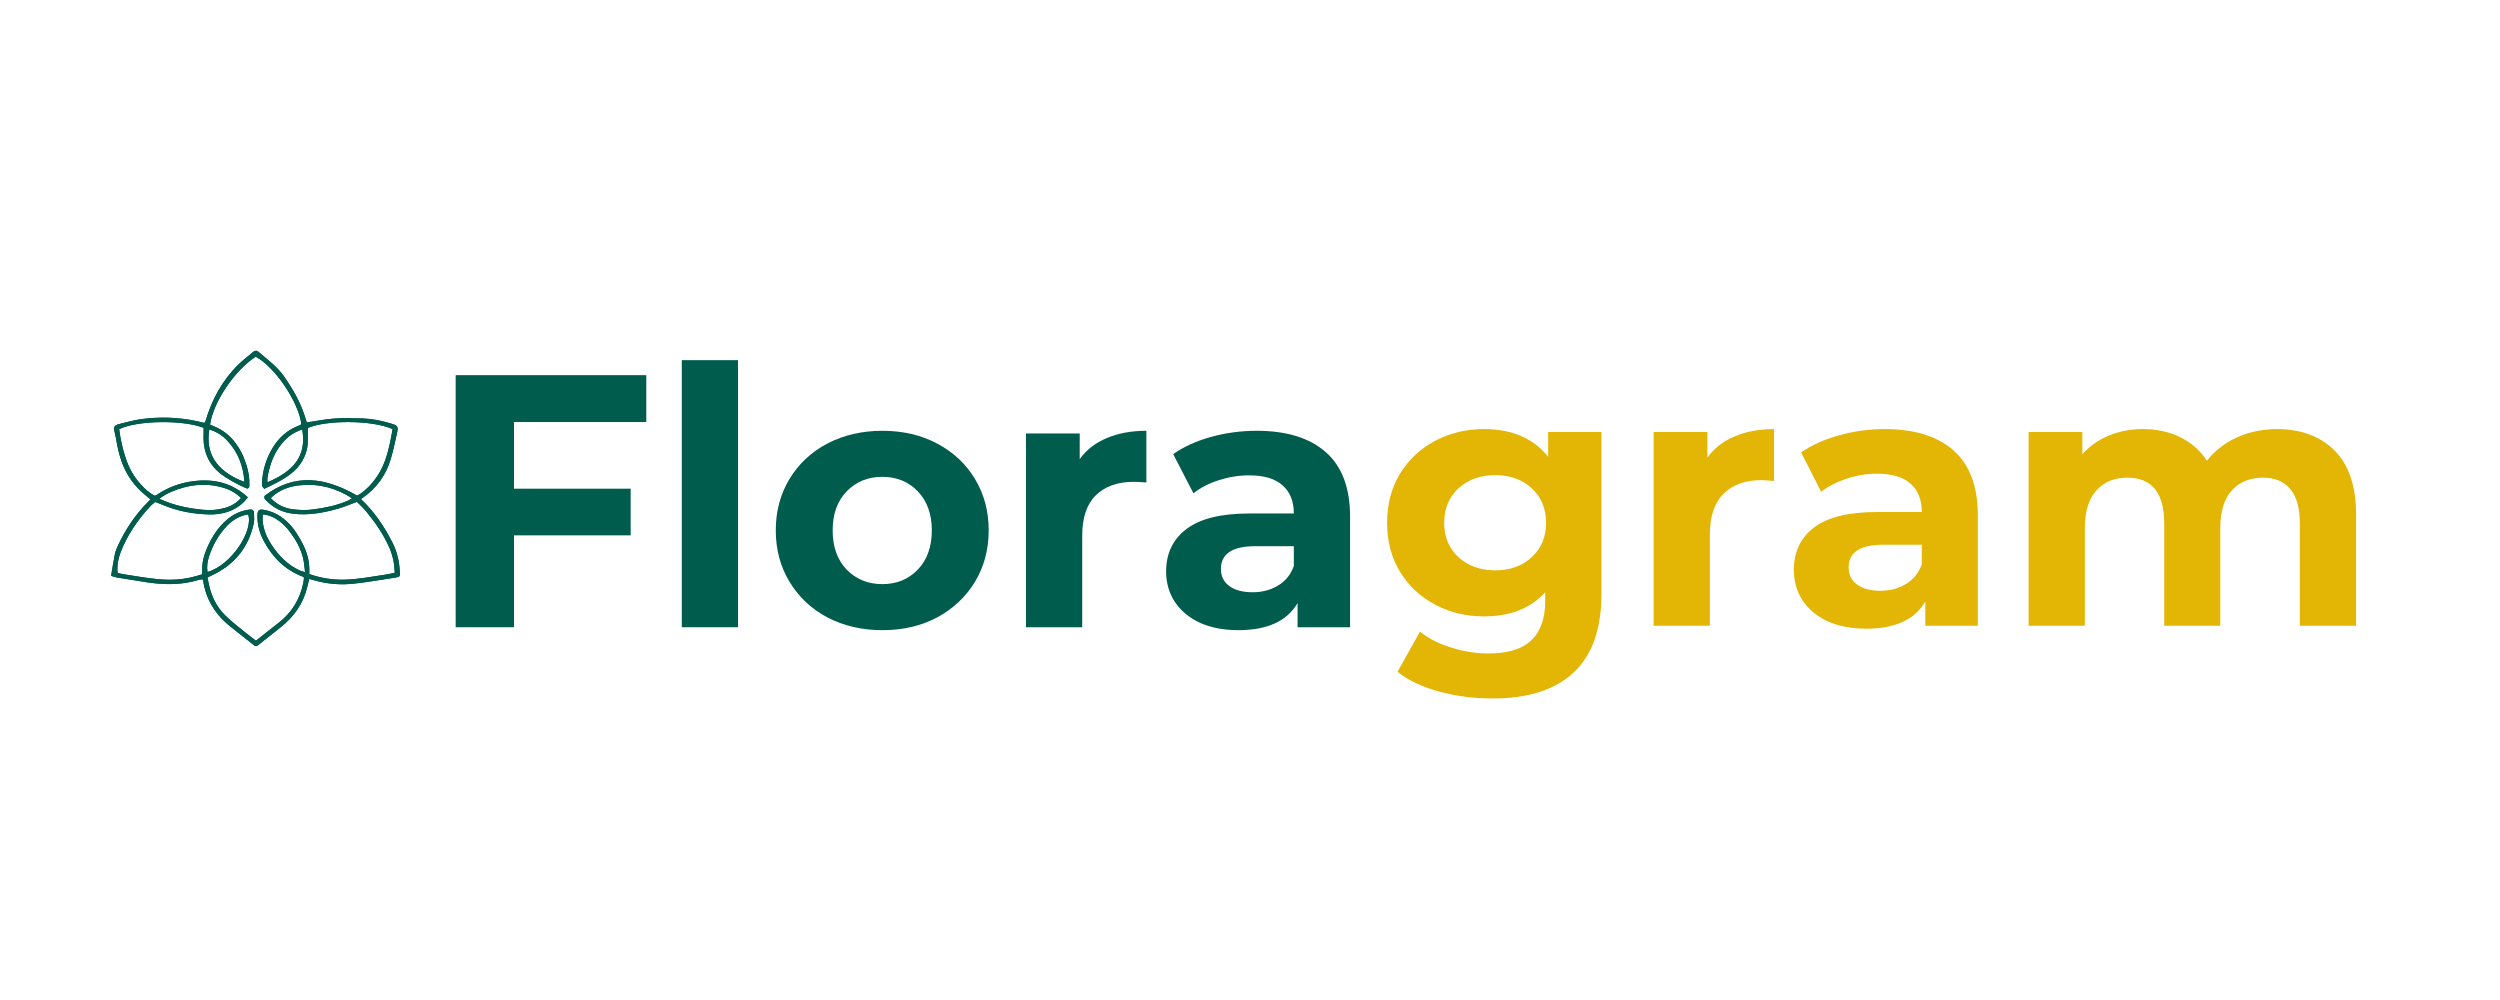<svg version="1.2" preserveAspectRatio="xMidYMid meet" height="100" viewBox="0 0 187.5 75" zoomAndPan="magnify" width="250" xmlns:xlink="http://www.w3.org/1999/xlink" xmlns="http://www.w3.org/2000/svg"><defs><clipPath id="f7753f2216"><path d="M 8.32 26.273 L 30 26.273 L 30 48.715 L 8.32 48.715 Z M 8.32 26.273"></path></clipPath><clipPath id="19b31031df"><path d="M 8.32 26.273 L 30 26.273 L 30 48.715 L 8.32 48.715 Z M 8.32 26.273"></path></clipPath></defs><g id="ca9c1d0208"><g clip-path="url(#f7753f2216)" clip-rule="nonzero"><path d="M 11.281 37.457 C 10.961 37.176 10.637 36.922 10.355 36.629 C 9.578 35.824 9.141 34.871 8.891 33.844 C 8.766 33.34 8.703 32.824 8.578 32.32 C 8.504 32.023 8.605 31.895 8.91 31.812 C 9.473 31.676 10.027 31.508 10.602 31.434 C 11.973 31.25 13.344 31.289 14.699 31.574 C 14.902 31.613 15.102 31.668 15.328 31.719 C 15.359 31.664 15.402 31.613 15.422 31.555 C 15.887 29.992 16.645 28.559 17.867 27.352 C 18.219 27.008 18.617 26.707 19 26.387 C 19.113 26.293 19.25 26.273 19.359 26.367 C 20.035 26.949 20.77 27.477 21.281 28.199 C 22.004 29.23 22.609 30.305 22.945 31.488 C 22.965 31.562 23 31.641 23.02 31.684 C 23.719 31.578 24.391 31.438 25.066 31.391 C 25.773 31.34 26.496 31.359 27.211 31.383 C 27.887 31.41 28.539 31.535 29.18 31.723 C 29.195 31.73 29.211 31.73 29.227 31.734 C 29.859 31.926 29.891 31.961 29.766 32.531 C 29.625 33.164 29.492 33.805 29.305 34.434 C 28.949 35.625 28.25 36.625 27.141 37.379 C 27.117 37.395 27.105 37.422 27.086 37.449 C 28.105 38.406 28.84 39.527 29.445 40.715 C 29.805 41.426 29.957 42.18 29.992 42.961 C 30 43.227 29.973 43.266 29.695 43.312 C 28.664 43.465 27.641 43.652 26.605 43.766 C 25.574 43.887 24.547 43.809 23.551 43.516 C 23.441 43.488 23.328 43.457 23.195 43.422 C 23.137 43.66 23.074 43.875 23.023 44.098 C 22.734 45.266 22.07 46.23 21.07 47.027 C 20.5 47.477 19.934 47.934 19.363 48.383 C 19.32 48.418 19.266 48.438 19.215 48.461 C 19.164 48.449 19.113 48.449 19.086 48.422 C 18.492 47.957 17.902 47.484 17.309 47.016 C 16.129 46.086 15.441 44.926 15.234 43.543 C 15.227 43.516 15.207 43.496 15.184 43.445 C 15.098 43.461 15 43.465 14.902 43.492 C 13.652 43.875 12.383 43.871 11.098 43.684 C 10.316 43.566 9.539 43.441 8.762 43.312 C 8.629 43.285 8.492 43.238 8.332 43.188 C 8.426 42.621 8.508 42.102 8.613 41.582 C 8.656 41.359 8.738 41.141 8.836 40.938 C 9.406 39.715 10.152 38.586 11.148 37.594 C 11.203 37.547 11.246 37.496 11.281 37.457 Z M 15.148 43.078 C 15.16 42.977 15.172 42.902 15.168 42.82 C 15.137 42.227 15.289 41.66 15.527 41.109 C 15.883 40.301 16.34 39.539 17.07 38.938 C 17.52 38.562 18.039 38.32 18.645 38.227 C 18.93 38.18 19.039 38.254 19.051 38.512 C 19.059 38.762 19.086 39.02 19.027 39.266 C 18.66 40.961 17.688 42.285 15.953 43.125 C 15.824 43.188 15.699 43.246 15.562 43.312 C 15.59 43.441 15.609 43.543 15.629 43.648 C 15.805 44.598 16.188 45.473 16.922 46.188 C 17.375 46.629 17.891 47.016 18.379 47.422 C 18.641 47.637 18.914 47.832 19.195 48.051 C 19.805 47.574 20.383 47.121 20.965 46.656 C 21.551 46.188 22 45.629 22.316 44.988 C 22.574 44.453 22.754 43.891 22.801 43.32 C 22.754 43.285 22.734 43.262 22.711 43.25 C 21.328 42.723 20.434 41.77 19.801 40.602 C 19.449 39.957 19.273 39.277 19.312 38.555 C 19.336 38.254 19.449 38.188 19.773 38.234 C 20.254 38.316 20.684 38.492 21.07 38.754 C 21.523 39.07 21.883 39.457 22.176 39.895 C 22.734 40.742 23.184 41.617 23.199 42.621 C 23.199 42.766 23.199 42.906 23.199 43.055 C 24.047 43.352 24.891 43.488 25.766 43.477 C 26.836 43.461 27.867 43.246 28.91 43.098 C 29.141 43.062 29.367 43.008 29.605 42.961 C 29.586 42.297 29.465 41.68 29.211 41.098 C 28.77 40.086 28.141 39.172 27.422 38.301 C 27.219 38.062 26.969 37.844 26.766 37.641 C 26.242 37.832 25.785 38.031 25.305 38.164 C 24.23 38.465 23.141 38.664 22 38.531 C 21.211 38.438 20.555 38.121 20.023 37.594 C 19.918 37.492 19.777 37.391 19.844 37.191 C 22.129 35.426 24.445 35.832 26.785 37.172 C 26.852 37.137 26.93 37.094 27 37.051 C 27.504 36.707 27.906 36.281 28.234 35.801 C 28.789 35.012 29.051 34.125 29.25 33.219 C 29.324 32.875 29.383 32.52 29.441 32.184 C 27.902 31.484 24.434 31.504 23.086 32.098 C 23.086 32.441 23.09 32.785 23.086 33.125 C 23.07 33.719 22.887 34.273 22.531 34.785 C 21.883 35.711 20.836 36.164 19.82 36.664 C 19.648 36.461 19.645 36.461 19.648 36.254 C 19.688 35.301 19.953 34.391 20.473 33.551 C 20.926 32.82 21.551 32.246 22.43 31.914 C 22.496 31.891 22.551 31.848 22.602 31.82 C 22.41 30.16 20.609 27.508 19.18 26.754 C 17.609 27.758 15.988 30.164 15.754 31.848 C 15.852 31.891 15.965 31.934 16.07 31.98 C 16.629 32.223 17.105 32.555 17.48 33 C 17.812 33.395 18.078 33.824 18.27 34.289 C 18.535 34.945 18.719 35.609 18.703 36.309 C 18.699 36.434 18.738 36.586 18.551 36.645 C 17.914 36.41 16.938 35.855 16.48 35.477 C 15.988 35.066 15.637 34.578 15.449 34.004 C 15.277 33.504 15.242 32.988 15.27 32.465 C 15.273 32.336 15.27 32.203 15.27 32.086 C 13.699 31.48 10.309 31.52 8.938 32.188 C 9.035 32.934 9.195 33.676 9.441 34.398 C 9.676 35.094 10.023 35.738 10.539 36.305 C 10.848 36.645 11.176 36.969 11.617 37.184 C 11.688 37.145 11.742 37.125 11.789 37.094 C 12.602 36.551 13.52 36.211 14.527 36.086 C 16.094 35.887 17.449 36.25 18.59 37.297 C 18.492 37.406 18.41 37.531 18.305 37.637 C 17.594 38.34 16.672 38.609 15.648 38.582 C 14.582 38.551 13.543 38.375 12.555 38.004 C 12.254 37.895 11.957 37.766 11.664 37.652 C 11.613 37.68 11.574 37.695 11.543 37.727 C 11.457 37.801 11.367 37.871 11.293 37.949 C 10.316 38.992 9.543 40.137 9.047 41.418 C 8.863 41.906 8.762 42.418 8.82 42.965 C 8.945 42.996 9.07 43.035 9.203 43.055 C 9.641 43.133 10.082 43.195 10.523 43.266 C 11.438 43.41 12.352 43.527 13.289 43.461 C 13.922 43.418 14.539 43.273 15.148 43.078 Z M 18.074 37.355 C 17.684 36.945 17.195 36.699 16.648 36.551 C 15.344 36.191 14.09 36.359 12.871 36.875 C 12.559 37.012 12.254 37.164 11.953 37.41 C 12.242 37.527 12.477 37.637 12.723 37.719 C 13.52 38 14.348 38.145 15.191 38.23 C 15.77 38.289 16.328 38.25 16.867 38.094 C 17.348 37.965 17.75 37.715 18.074 37.355 Z M 20.305 37.359 C 20.75 37.824 21.285 38.105 21.93 38.191 C 22.445 38.262 22.961 38.277 23.484 38.207 C 24.406 38.086 25.305 37.902 26.141 37.531 C 26.227 37.492 26.301 37.434 26.406 37.371 C 25.215 36.602 23.926 36.25 22.496 36.395 C 21.66 36.48 20.91 36.754 20.305 37.359 Z M 15.57 42.898 C 17.363 42.383 19.027 39.789 18.609 38.582 C 18.5 38.605 18.379 38.621 18.27 38.656 C 17.75 38.82 17.328 39.109 16.98 39.484 C 16.363 40.152 15.949 40.91 15.68 41.73 C 15.562 42.102 15.492 42.48 15.57 42.898 Z M 19.703 38.582 C 19.703 38.801 19.68 39 19.711 39.191 C 19.793 39.789 20.027 40.348 20.371 40.867 C 20.895 41.672 21.555 42.355 22.504 42.797 C 22.594 42.836 22.703 42.855 22.879 42.906 C 22.824 42.508 22.809 42.176 22.73 41.855 C 22.551 41.105 22.164 40.438 21.68 39.805 C 21.488 39.555 21.254 39.324 21 39.121 C 20.645 38.848 20.238 38.625 19.703 38.582 Z M 15.699 32.211 C 15.402 33.996 16.215 35.344 18.309 36.137 C 18.312 36.094 18.328 36.055 18.324 36.02 C 18.223 34.941 17.867 33.945 17.09 33.094 C 16.734 32.695 16.293 32.391 15.699 32.211 Z M 22.668 32.215 C 22.113 32.383 21.668 32.684 21.305 33.078 C 20.75 33.676 20.418 34.363 20.219 35.109 C 20.129 35.453 20.023 35.801 20.059 36.172 C 22.023 35.34 23.012 34.195 22.668 32.215 Z M 22.668 32.215" style="stroke:none;fill-rule:nonzero;fill:#005c4d;fill-opacity:1;"></path></g><g style="fill:#005c4d;fill-opacity:1;"><g transform="translate(31.941, 47.043)"><path d="M 6.609 -15.391 L 6.609 -10.391 L 15.359 -10.391 L 15.359 -6.891 L 6.609 -6.891 L 6.609 0 L 2.234 0 L 2.234 -18.906 L 16.531 -18.906 L 16.531 -15.391 Z M 6.609 -15.391" style="stroke:none"></path></g></g><g style="fill:#005c4d;fill-opacity:1;"><g transform="translate(49.196, 47.043)"><path d="M 1.938 -20.031 L 6.156 -20.031 L 6.156 0 L 1.938 0 Z M 1.938 -20.031" style="stroke:none"></path></g></g><g style="fill:#005c4d;fill-opacity:1;"><g transform="translate(57.324, 47.043)"><path d="M 8.859 0.219 C 7.328 0.219 5.953 -0.098 4.734 -0.734 C 3.523 -1.379 2.578 -2.27 1.891 -3.406 C 1.203 -4.539 0.859 -5.828 0.859 -7.266 C 0.859 -8.703 1.203 -9.988 1.891 -11.125 C 2.578 -12.258 3.523 -13.145 4.734 -13.781 C 5.953 -14.414 7.328 -14.734 8.859 -14.734 C 10.391 -14.734 11.754 -14.414 12.953 -13.781 C 14.16 -13.145 15.109 -12.258 15.797 -11.125 C 16.484 -9.988 16.828 -8.703 16.828 -7.266 C 16.828 -5.828 16.484 -4.539 15.797 -3.406 C 15.109 -2.27 14.16 -1.379 12.953 -0.734 C 11.754 -0.098 10.391 0.219 8.859 0.219 Z M 8.859 -3.234 C 9.93 -3.234 10.816 -3.598 11.516 -4.328 C 12.211 -5.055 12.562 -6.035 12.562 -7.266 C 12.562 -8.484 12.211 -9.457 11.516 -10.188 C 10.816 -10.914 9.93 -11.281 8.859 -11.281 C 7.773 -11.281 6.879 -10.914 6.172 -10.188 C 5.473 -9.457 5.125 -8.484 5.125 -7.266 C 5.125 -6.035 5.473 -5.055 6.172 -4.328 C 6.879 -3.598 7.773 -3.234 8.859 -3.234 Z M 8.859 -3.234" style="stroke:none"></path></g></g><g style="fill:#005c4d;fill-opacity:1;"><g transform="translate(75.01, 47.043)"><path d="M 5.969 -12.609 C 6.469 -13.305 7.145 -13.832 8 -14.188 C 8.852 -14.551 9.844 -14.734 10.969 -14.734 L 10.969 -10.859 C 10.5 -10.891 10.18 -10.906 10.016 -10.906 C 8.805 -10.906 7.859 -10.566 7.172 -9.891 C 6.492 -9.223 6.156 -8.211 6.156 -6.859 L 6.156 0 L 1.938 0 L 1.938 -14.531 L 5.969 -14.531 Z M 5.969 -12.609" style="stroke:none"></path></g></g><g style="fill:#005c4d;fill-opacity:1;"><g transform="translate(86.459, 47.043)"><path d="M 7.797 -14.734 C 10.047 -14.734 11.773 -14.195 12.984 -13.125 C 14.191 -12.062 14.797 -10.445 14.797 -8.281 L 14.797 0 L 10.859 0 L 10.859 -1.812 C 10.066 -0.457 8.586 0.219 6.422 0.219 C 5.305 0.219 4.336 0.031 3.516 -0.344 C 2.703 -0.727 2.078 -1.254 1.641 -1.922 C 1.211 -2.586 1 -3.344 1 -4.188 C 1 -5.531 1.504 -6.586 2.516 -7.359 C 3.535 -8.141 5.109 -8.531 7.234 -8.531 L 10.578 -8.531 C 10.578 -9.445 10.297 -10.148 9.734 -10.641 C 9.18 -11.141 8.348 -11.391 7.234 -11.391 C 6.461 -11.391 5.703 -11.27 4.953 -11.031 C 4.203 -10.789 3.566 -10.461 3.047 -10.047 L 1.531 -12.984 C 2.332 -13.547 3.285 -13.977 4.391 -14.281 C 5.492 -14.582 6.629 -14.734 7.797 -14.734 Z M 7.484 -2.625 C 8.203 -2.625 8.836 -2.789 9.391 -3.125 C 9.953 -3.457 10.348 -3.945 10.578 -4.594 L 10.578 -6.078 L 7.688 -6.078 C 5.969 -6.078 5.109 -5.508 5.109 -4.375 C 5.109 -3.832 5.316 -3.406 5.734 -3.094 C 6.16 -2.781 6.742 -2.625 7.484 -2.625 Z M 7.484 -2.625" style="stroke:none"></path></g></g><g style="fill:#e3b505;fill-opacity:1;"><g transform="translate(103.173, 46.932)"><path d="M 16.938 -14.531 L 16.938 -2.438 C 16.938 0.227 16.242 2.207 14.859 3.5 C 13.473 4.801 11.445 5.453 8.781 5.453 C 7.375 5.453 6.039 5.281 4.781 4.938 C 3.52 4.602 2.473 4.109 1.641 3.453 L 3.328 0.438 C 3.93 0.938 4.703 1.332 5.641 1.625 C 6.578 1.926 7.516 2.078 8.453 2.078 C 9.91 2.078 10.984 1.75 11.672 1.094 C 12.367 0.438 12.719 -0.555 12.719 -1.891 L 12.719 -2.516 C 11.625 -1.305 10.094 -0.703 8.125 -0.703 C 6.789 -0.703 5.57 -0.992 4.469 -1.578 C 3.363 -2.16 2.484 -2.984 1.828 -4.047 C 1.18 -5.109 0.859 -6.332 0.859 -7.719 C 0.859 -9.113 1.18 -10.344 1.828 -11.406 C 2.484 -12.469 3.363 -13.289 4.469 -13.875 C 5.57 -14.457 6.789 -14.75 8.125 -14.75 C 10.238 -14.75 11.844 -14.055 12.938 -12.672 L 12.938 -14.531 Z M 8.969 -4.156 C 10.082 -4.156 10.992 -4.484 11.703 -5.141 C 12.422 -5.797 12.781 -6.656 12.781 -7.719 C 12.781 -8.789 12.422 -9.656 11.703 -10.312 C 10.992 -10.969 10.082 -11.297 8.969 -11.297 C 7.852 -11.297 6.938 -10.969 6.219 -10.312 C 5.5 -9.656 5.141 -8.789 5.141 -7.719 C 5.141 -6.656 5.5 -5.797 6.219 -5.141 C 6.938 -4.484 7.852 -4.156 8.969 -4.156 Z M 8.969 -4.156" style="stroke:none"></path></g></g><g style="fill:#e3b505;fill-opacity:1;"><g transform="translate(122.084, 46.932)"><path d="M 5.969 -12.609 C 6.477 -13.316 7.16 -13.848 8.016 -14.203 C 8.867 -14.566 9.852 -14.75 10.969 -14.75 L 10.969 -10.859 C 10.5 -10.898 10.18 -10.922 10.016 -10.922 C 8.816 -10.922 7.875 -10.582 7.188 -9.906 C 6.5 -9.227 6.156 -8.211 6.156 -6.859 L 6.156 0 L 1.938 0 L 1.938 -14.531 L 5.969 -14.531 Z M 5.969 -12.609" style="stroke:none"></path></g></g><g style="fill:#e3b505;fill-opacity:1;"><g transform="translate(133.539, 46.932)"><path d="M 7.812 -14.75 C 10.062 -14.75 11.785 -14.211 12.984 -13.141 C 14.191 -12.066 14.797 -10.453 14.797 -8.297 L 14.797 0 L 10.859 0 L 10.859 -1.812 C 10.066 -0.457 8.594 0.219 6.438 0.219 C 5.312 0.219 4.336 0.031 3.516 -0.344 C 2.703 -0.727 2.078 -1.254 1.641 -1.922 C 1.211 -2.586 1 -3.344 1 -4.188 C 1 -5.539 1.504 -6.602 2.516 -7.375 C 3.535 -8.145 5.109 -8.531 7.234 -8.531 L 10.594 -8.531 C 10.594 -9.457 10.312 -10.164 9.75 -10.656 C 9.195 -11.156 8.359 -11.406 7.234 -11.406 C 6.461 -11.406 5.703 -11.281 4.953 -11.031 C 4.211 -10.789 3.578 -10.461 3.047 -10.047 L 1.547 -13 C 2.336 -13.551 3.285 -13.977 4.391 -14.281 C 5.492 -14.594 6.633 -14.75 7.812 -14.75 Z M 7.484 -2.625 C 8.203 -2.625 8.836 -2.789 9.391 -3.125 C 9.953 -3.457 10.352 -3.945 10.594 -4.594 L 10.594 -6.078 L 7.703 -6.078 C 5.973 -6.078 5.109 -5.508 5.109 -4.375 C 5.109 -3.832 5.316 -3.406 5.734 -3.094 C 6.16 -2.781 6.742 -2.625 7.484 -2.625 Z M 7.484 -2.625" style="stroke:none"></path></g></g><g style="fill:#e3b505;fill-opacity:1;"><g transform="translate(150.207, 46.932)"><path d="M 20.562 -14.75 C 22.375 -14.75 23.816 -14.211 24.891 -13.141 C 25.961 -12.066 26.5 -10.461 26.5 -8.328 L 26.5 0 L 22.281 0 L 22.281 -7.672 C 22.281 -8.828 22.039 -9.688 21.562 -10.25 C 21.094 -10.82 20.414 -11.109 19.531 -11.109 C 18.539 -11.109 17.754 -10.785 17.172 -10.141 C 16.598 -9.504 16.312 -8.555 16.312 -7.297 L 16.312 0 L 12.109 0 L 12.109 -7.672 C 12.109 -9.961 11.188 -11.109 9.344 -11.109 C 8.375 -11.109 7.598 -10.785 7.016 -10.141 C 6.441 -9.504 6.156 -8.555 6.156 -7.297 L 6.156 0 L 1.938 0 L 1.938 -14.531 L 5.969 -14.531 L 5.969 -12.859 C 6.508 -13.473 7.172 -13.941 7.953 -14.266 C 8.734 -14.586 9.594 -14.75 10.531 -14.75 C 11.562 -14.75 12.488 -14.547 13.312 -14.141 C 14.145 -13.734 14.812 -13.145 15.312 -12.375 C 15.906 -13.133 16.656 -13.719 17.562 -14.125 C 18.477 -14.539 19.477 -14.75 20.562 -14.75 Z M 20.562 -14.75" style="stroke:none"></path></g></g><g clip-path="url(#19b31031df)" clip-rule="nonzero"><path d="M 11.281 37.457 C 10.961 37.176 10.637 36.922 10.355 36.629 C 9.578 35.824 9.141 34.871 8.891 33.844 C 8.766 33.34 8.703 32.824 8.578 32.32 C 8.504 32.023 8.605 31.895 8.91 31.812 C 9.473 31.676 10.027 31.508 10.602 31.434 C 11.973 31.25 13.344 31.289 14.699 31.574 C 14.902 31.613 15.102 31.668 15.328 31.719 C 15.359 31.664 15.402 31.613 15.422 31.555 C 15.887 29.992 16.645 28.559 17.867 27.352 C 18.219 27.008 18.617 26.707 19 26.387 C 19.113 26.293 19.25 26.273 19.359 26.367 C 20.035 26.949 20.77 27.477 21.281 28.199 C 22.004 29.23 22.609 30.305 22.945 31.488 C 22.965 31.562 23 31.641 23.02 31.684 C 23.719 31.578 24.391 31.438 25.066 31.391 C 25.773 31.34 26.496 31.359 27.211 31.383 C 27.887 31.41 28.539 31.535 29.18 31.723 C 29.195 31.73 29.211 31.73 29.227 31.734 C 29.859 31.926 29.891 31.961 29.766 32.531 C 29.625 33.164 29.492 33.805 29.305 34.434 C 28.949 35.625 28.25 36.625 27.141 37.379 C 27.117 37.395 27.105 37.422 27.086 37.449 C 28.105 38.406 28.84 39.527 29.445 40.715 C 29.805 41.426 29.957 42.18 29.992 42.961 C 30 43.227 29.973 43.266 29.695 43.312 C 28.664 43.465 27.641 43.652 26.605 43.766 C 25.574 43.887 24.547 43.809 23.551 43.516 C 23.441 43.488 23.328 43.457 23.195 43.422 C 23.137 43.66 23.074 43.875 23.023 44.098 C 22.734 45.266 22.07 46.23 21.07 47.027 C 20.5 47.477 19.934 47.934 19.363 48.383 C 19.32 48.418 19.266 48.438 19.215 48.461 C 19.164 48.449 19.113 48.449 19.086 48.422 C 18.492 47.957 17.902 47.484 17.309 47.016 C 16.129 46.086 15.441 44.926 15.234 43.543 C 15.227 43.516 15.207 43.496 15.184 43.445 C 15.098 43.461 15 43.465 14.902 43.492 C 13.652 43.875 12.383 43.871 11.098 43.684 C 10.316 43.566 9.539 43.441 8.762 43.312 C 8.629 43.285 8.492 43.238 8.332 43.188 C 8.426 42.621 8.508 42.102 8.613 41.582 C 8.656 41.359 8.738 41.141 8.836 40.938 C 9.406 39.715 10.152 38.586 11.148 37.594 C 11.203 37.547 11.246 37.496 11.281 37.457 Z M 15.148 43.078 C 15.16 42.977 15.172 42.902 15.168 42.82 C 15.137 42.227 15.289 41.66 15.527 41.109 C 15.883 40.301 16.34 39.539 17.07 38.938 C 17.52 38.562 18.039 38.32 18.645 38.227 C 18.93 38.18 19.039 38.254 19.051 38.512 C 19.059 38.762 19.086 39.02 19.027 39.266 C 18.66 40.961 17.688 42.285 15.953 43.125 C 15.824 43.188 15.699 43.246 15.562 43.312 C 15.59 43.441 15.609 43.543 15.629 43.648 C 15.805 44.598 16.188 45.473 16.922 46.188 C 17.375 46.629 17.891 47.016 18.379 47.422 C 18.641 47.637 18.914 47.832 19.195 48.051 C 19.805 47.574 20.383 47.121 20.965 46.656 C 21.551 46.188 22 45.629 22.316 44.988 C 22.574 44.453 22.754 43.891 22.801 43.32 C 22.754 43.285 22.734 43.262 22.711 43.25 C 21.328 42.723 20.434 41.77 19.801 40.602 C 19.449 39.957 19.273 39.277 19.312 38.555 C 19.336 38.254 19.449 38.188 19.773 38.234 C 20.254 38.316 20.684 38.492 21.07 38.754 C 21.523 39.07 21.883 39.457 22.176 39.895 C 22.734 40.742 23.184 41.617 23.199 42.621 C 23.199 42.766 23.199 42.906 23.199 43.055 C 24.047 43.352 24.891 43.488 25.766 43.477 C 26.836 43.461 27.867 43.246 28.91 43.098 C 29.141 43.062 29.367 43.008 29.605 42.961 C 29.586 42.297 29.465 41.68 29.211 41.098 C 28.77 40.086 28.141 39.172 27.422 38.301 C 27.219 38.062 26.969 37.844 26.766 37.641 C 26.242 37.832 25.785 38.031 25.305 38.164 C 24.23 38.465 23.141 38.664 22 38.531 C 21.211 38.438 20.555 38.121 20.023 37.594 C 19.918 37.492 19.777 37.391 19.844 37.191 C 22.129 35.426 24.445 35.832 26.785 37.172 C 26.852 37.137 26.93 37.094 27 37.051 C 27.504 36.707 27.906 36.281 28.234 35.801 C 28.789 35.012 29.051 34.125 29.25 33.219 C 29.324 32.875 29.383 32.52 29.441 32.184 C 27.902 31.484 24.434 31.504 23.086 32.098 C 23.086 32.441 23.09 32.785 23.086 33.125 C 23.07 33.719 22.887 34.273 22.531 34.785 C 21.883 35.711 20.836 36.164 19.82 36.664 C 19.648 36.461 19.645 36.461 19.648 36.254 C 19.688 35.301 19.953 34.391 20.473 33.551 C 20.926 32.82 21.551 32.246 22.43 31.914 C 22.496 31.891 22.551 31.848 22.602 31.82 C 22.41 30.16 20.609 27.508 19.18 26.754 C 17.609 27.758 15.988 30.164 15.754 31.848 C 15.852 31.891 15.965 31.934 16.07 31.98 C 16.629 32.223 17.105 32.555 17.48 33 C 17.812 33.395 18.078 33.824 18.27 34.289 C 18.535 34.945 18.719 35.609 18.703 36.309 C 18.699 36.434 18.738 36.586 18.551 36.645 C 17.914 36.41 16.938 35.855 16.48 35.477 C 15.988 35.066 15.637 34.578 15.449 34.004 C 15.277 33.504 15.242 32.988 15.27 32.465 C 15.273 32.336 15.27 32.203 15.27 32.086 C 13.699 31.48 10.309 31.52 8.938 32.188 C 9.035 32.934 9.195 33.676 9.441 34.398 C 9.676 35.094 10.023 35.738 10.539 36.305 C 10.848 36.645 11.176 36.969 11.617 37.184 C 11.688 37.145 11.742 37.125 11.789 37.094 C 12.602 36.551 13.52 36.211 14.527 36.086 C 16.094 35.887 17.449 36.25 18.59 37.297 C 18.492 37.406 18.41 37.531 18.305 37.637 C 17.594 38.34 16.672 38.609 15.648 38.582 C 14.582 38.551 13.543 38.375 12.555 38.004 C 12.254 37.895 11.957 37.766 11.664 37.652 C 11.613 37.68 11.574 37.695 11.543 37.727 C 11.457 37.801 11.367 37.871 11.293 37.949 C 10.316 38.992 9.543 40.137 9.047 41.418 C 8.863 41.906 8.762 42.418 8.82 42.965 C 8.945 42.996 9.07 43.035 9.203 43.055 C 9.641 43.133 10.082 43.195 10.523 43.266 C 11.438 43.41 12.352 43.527 13.289 43.461 C 13.922 43.418 14.539 43.273 15.148 43.078 Z M 18.074 37.355 C 17.684 36.945 17.195 36.699 16.648 36.551 C 15.344 36.191 14.09 36.359 12.871 36.875 C 12.559 37.012 12.254 37.164 11.953 37.41 C 12.242 37.527 12.477 37.637 12.723 37.719 C 13.52 38 14.348 38.145 15.191 38.23 C 15.77 38.289 16.328 38.25 16.867 38.094 C 17.348 37.965 17.75 37.715 18.074 37.355 Z M 20.305 37.359 C 20.75 37.824 21.285 38.105 21.93 38.191 C 22.445 38.262 22.961 38.277 23.484 38.207 C 24.406 38.086 25.305 37.902 26.141 37.531 C 26.227 37.492 26.301 37.434 26.406 37.371 C 25.215 36.602 23.926 36.25 22.496 36.395 C 21.66 36.48 20.91 36.754 20.305 37.359 Z M 15.57 42.898 C 17.363 42.383 19.027 39.789 18.609 38.582 C 18.5 38.605 18.379 38.621 18.27 38.656 C 17.75 38.82 17.328 39.109 16.98 39.484 C 16.363 40.152 15.949 40.91 15.68 41.73 C 15.562 42.102 15.492 42.48 15.57 42.898 Z M 19.703 38.582 C 19.703 38.801 19.68 39 19.711 39.191 C 19.793 39.789 20.027 40.348 20.371 40.867 C 20.895 41.672 21.555 42.355 22.504 42.797 C 22.594 42.836 22.703 42.855 22.879 42.906 C 22.824 42.508 22.809 42.176 22.73 41.855 C 22.551 41.105 22.164 40.438 21.68 39.805 C 21.488 39.555 21.254 39.324 21 39.121 C 20.645 38.848 20.238 38.625 19.703 38.582 Z M 15.699 32.211 C 15.402 33.996 16.215 35.344 18.309 36.137 C 18.312 36.094 18.328 36.055 18.324 36.02 C 18.223 34.941 17.867 33.945 17.09 33.094 C 16.734 32.695 16.293 32.391 15.699 32.211 Z M 22.668 32.215 C 22.113 32.383 21.668 32.684 21.305 33.078 C 20.75 33.676 20.418 34.363 20.219 35.109 C 20.129 35.453 20.023 35.801 20.059 36.172 C 22.023 35.34 23.012 34.195 22.668 32.215 Z M 22.668 32.215" style="stroke:none;fill-rule:nonzero;fill:#005c4d;fill-opacity:1;"></path></g></g></svg>